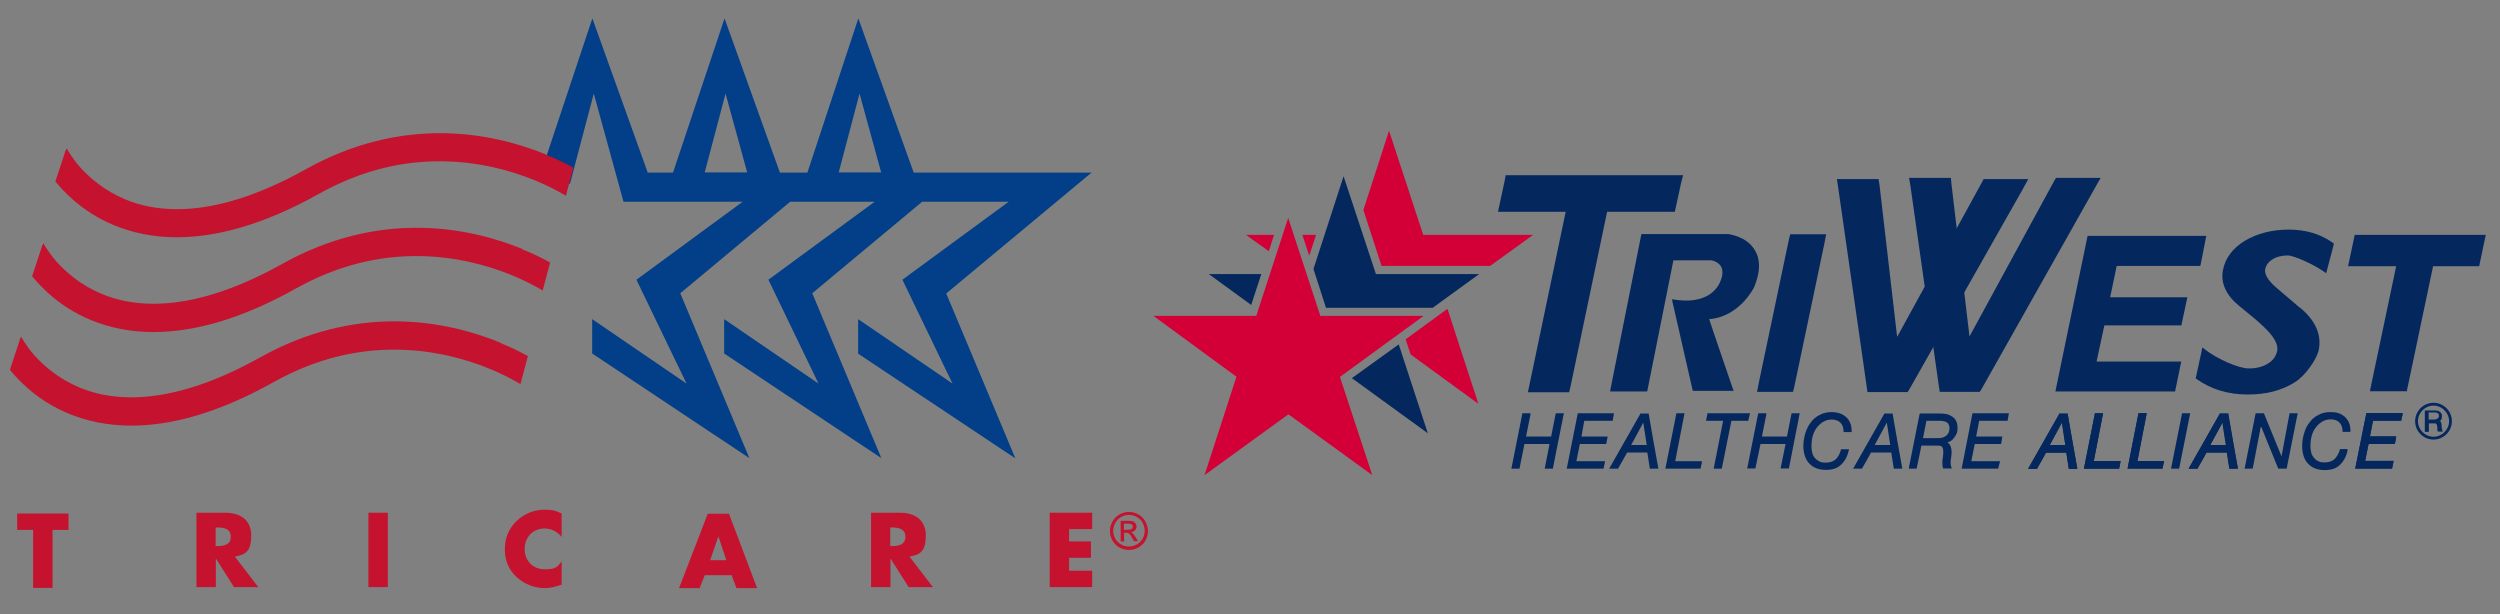 <?xml version="1.0" encoding="utf-8"?>
<svg xmlns="http://www.w3.org/2000/svg" version="1.1" viewBox="0 0 1237 304">
  <rect x="0" y="0" width="1237" height="304" fill="#808080" stroke="none"/>
  <defs>
    <style>
      .cls-1 {
        fill: none;
      }

      .cls-2 {
        fill: #023f88;
      }

      .cls-3 {
        fill: #c0223d;
      }

      .cls-4 {
        fill: #04285e;
      }

      .cls-5 {
        fill: #fff;
      }

      .cls-6 {
        fill: #d20037;
      }

      .cls-7 {
        fill: #c4122f;
      }
    </style>
  </defs>
  
  <g>
    <g id="Layer_2">
      <path class="cls-2" d="M424.6,175l77.8,51.8-34.2-81.6,71.9-59.8h-88l-27.4-76.3-25.2,76.3h-13.6l-27.4-76.3-25.5,76.3h-12.5l-27.4-76.3-25,75,13.9,6.9,11.8-44.7,14.7,53.5h59l-52.6,38.6,24.8,51.4-46.7-31.9v17s77.8,51.8,77.8,51.8l-34.2-81.6,54.4-45.3h41.8l-52.6,38.6,24.8,51.4-46.7-31.9v17s77.8,51.8,77.8,51.8l-34.2-81.6,54.4-45.3h42.8l-52.6,38.6,24.8,51.4-46.7-31.9v17ZM348.7,85.3l10.3-39,10.7,39h-21ZM415,85.3l10.3-39,10.7,39h-21Z"/>
      <path class="cls-1" d="M32.7,73.7l.4-.2-.4.2Z"/>
      <polygon class="cls-1" points="21.6 120.4 21.2 120.6 21.2 120.6 21.6 120.4"/>
      <polygon class="cls-1" points="10.5 166.6 10.2 166.8 10.2 166.8 10.5 166.6"/>
      <path class="cls-7" d="M270.1,76.4c-12.8-5.2-30.9-10.5-52.4-10.5-19.9,0-42.7,4.6-66.3,17.8-26.5,14.8-47.5,19.8-63.8,19.8-10.2,0-18.5-1.9-25.5-4.8-10.4-4.3-17.7-10.7-22.5-16-2.4-2.7-4-5.1-5.1-6.8-.5-.8-.9-1.5-1.2-1.9-.1-.2-.2-.4-.2-.5,0,0,0,0,0,0l-.4.2-5.3,16.1c2.3,2.8,5.1,5.8,8.6,8.9,5.3,4.7,12.2,9.4,20.8,12.9,8.6,3.5,18.8,5.8,30.7,5.8h0c19.2,0,42.5-5.9,70.5-21.6,21.5-12,41.7-16,59.5-16,19.2,0,35.6,4.7,47.1,9.4,5.8,2.4,10.3,4.7,13.4,6.5.8.4,1.5.8,2,1.2l3.7-13.9c-3.4-1.9-8.1-4.3-13.9-6.6Z"/>
      <path class="cls-3" d="M33.1,73.5h0s-.3.1-.3.1h0s.4-.1.4-.1Z"/>
      <polygon class="cls-5" points="32.7 73.7 32.8 73.6 31.3 74.4 32.7 73.7"/>
      <path class="cls-7" d="M258.5,123.2c-12.8-5.2-30.9-10.5-52.4-10.5-19.9,0-42.7,4.6-66.3,17.8-26.5,14.8-47.5,19.8-63.8,19.8-10.2,0-18.5-1.9-25.5-4.8-10.4-4.3-17.7-10.7-22.5-16-2.4-2.7-4-5.1-5.1-6.8-.5-.8-.9-1.5-1.2-1.9-.1-.2-.2-.4-.2-.5,0,0,0,0,0,0l-.3.2h0s.4-.1.4-.1l-.4.2-5.3,16.1c2.3,2.8,5.1,5.8,8.6,8.9,5.3,4.7,12.2,9.4,20.8,12.9,8.6,3.5,18.8,5.8,30.7,5.8h0c19.2,0,42.5-5.9,70.5-21.6,21.5-12,41.7-16,59.5-16,19.2,0,35.6,4.7,47.1,9.4,5.8,2.4,10.3,4.7,13.4,6.5.8.4,1.5.8,2,1.2l3.7-13.9c-3.4-1.9-8.1-4.3-13.9-6.6Z"/>
      <polygon class="cls-5" points="21.2 120.6 21.2 120.5 19.7 121.3 21.2 120.6"/>
      <path class="cls-7" d="M247.5,169.5c-12.8-5.2-30.9-10.5-52.4-10.5-19.9,0-42.7,4.6-66.3,17.8-26.5,14.8-47.5,19.8-63.8,19.8-10.2,0-18.5-1.9-25.5-4.8-10.4-4.3-17.7-10.7-22.5-16-2.4-2.7-4-5.1-5.1-6.8-.5-.8-.9-1.5-1.2-1.9-.1-.2-.2-.4-.2-.5,0,0,0,0,0,0l-.3.2h0s.4-.1.4-.1l-.4.2-5.3,16.1c2.3,2.8,5.1,5.8,8.6,8.9,5.3,4.7,12.2,9.4,20.8,12.9,8.6,3.5,18.8,5.8,30.7,5.8h0c19.2,0,42.5-5.9,70.5-21.6,21.5-12,41.7-16,59.5-16,19.2,0,35.6,4.7,47.1,9.4,5.8,2.4,10.3,4.7,13.4,6.5.8.4,1.5.8,2,1.2l3.7-13.9c-3.4-1.9-8.1-4.3-13.9-6.6Z"/>
      <polygon class="cls-5" points="10.2 166.8 10.2 166.8 8.7 167.5 10.2 166.8"/>
      <polygon class="cls-7" points="26 290.9 16.4 290.9 16.4 262.2 8.5 262.2 8.5 254.1 33.9 254.1 33.9 262.2 26 262.2 26 290.9"/>
      <path class="cls-7" d="M127.7,290.5h-11.9l-9-14.2h0v14.2h-9.6v-36.8h14.3c7.3,0,12.8,3.5,12.8,11.3s-2.8,9.5-8.1,10.4l11.6,15.1ZM106.7,270.2h.9c3.1,0,6.6-.6,6.6-4.6s-3.5-4.6-6.6-4.6h-.9v9.2Z"/>
      <rect class="cls-7" x="182.3" y="253.7" width="9.6" height="36.8"/>
      <path class="cls-7" d="M277.8,265.6c-2-2.6-5.1-4.1-8.4-4.1-5.9,0-9.8,4.5-9.8,10.2s4,10,10,10,6.3-1.5,8.3-3.9v11.5c-3.2,1-5.5,1.7-8.4,1.7-5.1,0-10-2-13.8-5.4-4.1-3.7-5.9-8.4-5.9-13.9s1.9-9.9,5.4-13.5c3.6-3.7,8.8-6,14-6s5.9.7,8.7,1.9v11.5h0Z"/>
      <path class="cls-7" d="M348.7,284.6l-2.5,6.4h-10.2l14.2-36.8h10.5l13.9,36.8h-10.2l-2.4-6.4h-13.2ZM355.4,265.5h0l-4,11.7h8l-3.9-11.7Z"/>
      <path class="cls-7" d="M461.5,290.5h-11.9l-9-14.2h0v14.2h-9.6v-36.8h14.3c7.3,0,12.8,3.5,12.8,11.3s-2.8,9.5-8.1,10.4l11.6,15.1ZM440.5,270.2h.9c3.1,0,6.6-.6,6.6-4.6s-3.5-4.6-6.6-4.6h-.9v9.2Z"/>
      <polygon class="cls-7" points="529 261.8 529 267.9 539.8 267.9 539.8 276 529 276 529 282.4 540.4 282.4 540.4 290.5 519.4 290.5 519.4 253.7 540.4 253.7 540.4 261.8 529 261.8"/>
      <path class="cls-7" d="M558.6,253.3c1.6,0,3.1.4,4.6,1.2,1.5.8,2.7,2,3.5,3.5.8,1.5,1.3,3.1,1.3,4.7s-.4,3.2-1.2,4.7c-.8,1.5-2,2.6-3.5,3.5-1.5.8-3,1.2-4.7,1.2s-3.2-.4-4.7-1.2c-1.5-.8-2.6-2-3.5-3.5-.8-1.5-1.2-3-1.2-4.7s.4-3.2,1.3-4.7c.8-1.5,2-2.7,3.5-3.5,1.5-.8,3-1.2,4.6-1.2M558.6,254.8c-1.3,0-2.6.3-3.8,1-1.2.7-2.2,1.6-2.9,2.9-.7,1.3-1.1,2.6-1.1,3.9s.3,2.6,1,3.9c.7,1.2,1.7,2.2,2.9,2.9,1.2.7,2.5,1,3.9,1s2.6-.3,3.9-1c1.2-.7,2.2-1.7,2.9-2.9.7-1.2,1-2.5,1-3.9s-.4-2.7-1-3.9c-.7-1.3-1.7-2.2-2.9-2.9-1.2-.7-2.5-1-3.8-1M554.5,267.8v-10.1h3.5c1.2,0,2,0,2.6.3.5.2,1,.5,1.3,1,.3.5.5,1,.5,1.5s-.3,1.4-.8,1.9c-.5.5-1.2.9-2.1.9.4.1.6.3.9.5.4.4.9,1.1,1.5,2l1.2,2h-2l-.9-1.6c-.7-1.3-1.3-2-1.7-2.3-.3-.2-.7-.3-1.3-.3h-1v4.3h-1.6ZM556.1,262.1h2c.9,0,1.6-.1,1.9-.4.3-.3.5-.7.5-1.1s0-.6-.2-.8c-.2-.2-.4-.4-.7-.5-.3-.1-.8-.2-1.6-.2h-1.9v3h0Z"/>
      <g>
        <path class="cls-4" d="M1211.8,208.4c0,4.2-3.5,7.7-7.7,7.7s-7.7-3.5-7.7-7.7,3.5-7.7,7.7-7.7,7.7,3.5,7.7,7.7M1204.1,199.3c-5,0-9.1,4.1-9.1,9.1s4.1,9.1,9.1,9.1,9.1-4.1,9.1-9.1-4.1-9.1-9.1-9.1"/>
        <polygon class="cls-4" points="1032.9 116.9 1017.1 193.2 1017 193.7 1017.4 193.7 1075.9 193.7 1076.2 193.7 1076.3 193.4 1079.2 179.3 1079.3 178.9 1078.9 178.9 1036.9 178.9 1037.3 179.3 1041.3 160.7 1040.9 161 1079.1 161 1079.4 161 1079.4 160.7 1082.2 147.6 1082.3 147.1 1081.9 147.1 1043.7 147.1 1044 147.6 1047.4 131.3 1047.1 131.6 1088.4 131.6 1088.6 131.6 1088.8 131.3 1091.6 117.1 1091.7 116.7 1091.3 116.7 1033.2 116.7 1032.9 116.7 1032.9 116.9"/>
        <polygon class="cls-4" points="945 192.2 1000.7 93.9 1003.6 88.6 997.6 88.6 983.7 88.6 981.5 88.6 980.5 90.5 938.7 166.7 930 91.7 929.5 88.6 926.5 88.6 913 88.6 908.9 88.6 909.5 92.6 923.6 191 924 194 927.1 194 941.9 194 943.9 194 945 192.2"/>
        <polygon class="cls-4" points="980.7 192.1 1036.4 93.3 1039.4 88 1033.4 88 1019.4 88 1017.3 88 1016.2 89.9 974.5 166.5 965.6 91.2 965.3 88 962.1 88 948.8 88 944.6 88 945.3 92.1 959.3 190.8 959.8 193.9 962.8 193.9 977.6 193.9 979.6 193.9 980.7 192.1"/>
        <polygon class="cls-4" points="1185.8 130.9 1172.8 192.7 1172.7 193.6 1173.5 193.6 1190.4 193.6 1191 193.6 1191 193 1204 131.2 1203.4 131.7 1226.2 131.7 1226.7 131.7 1226.8 131.2 1229.8 117 1230 116.2 1229.2 116.2 1165.6 116.2 1165.1 116.2 1165 116.8 1162 130.9 1161.8 131.7 1162.7 131.7 1186.5 131.7 1185.8 130.9"/>
        <path class="cls-4" d="M949.8,204.9l-5.3,26.6v.4c-.1,0,.3,0,.3,0h3.6v-.3c.1,0,2.3-11.1,2.3-11.1h8.6c.3,0,.6.1,1.1.2.3.1.5.3.7.7.2.3.4.8.4,1.6.1.7,0,1.6-.1,2.7-.2,1.4-.4,2.6-.3,3.6,0,1,.1,1.8.3,2.3v.2h4.4l-.2-.5c-.2-.5-.3-1-.4-1.5v-1.6c0-.5.1-1.2.2-1.7s.2-1.2.2-1.8c.1-.7.1-1.4,0-2s-.2-1.3-.4-1.8c-.2-.5-.5-1.1-1-1.5-.2-.2-.4-.4-.6-.5.5-.1,1.1-.4,1.5-.6.7-.4,1.4-1.1,1.8-1.7.5-.6,1-1.5,1.3-2.2.3-.8.4-1.8.4-2.6,0-1.4-.2-2.5-.7-3.5s-1.2-1.7-2-2.2-1.7-1-2.7-1.2-2.1-.3-3.2-.3h-9.9l-.2.2ZM951.5,216.8l1.7-8.6h6.7c.6,0,1.3.1,1.8.2s1.1.3,1.5.5c.4.3.7.6,1,1.1.2.4.4,1.1.4,1.8s-.1,1-.2,1.6c-.1.5-.4,1.1-.8,1.6s-1,.8-1.8,1.3c-.7.3-1.8.5-3.1.5h-7.1Z"/>
        <path class="cls-4" d="M1137.9,152.2l-11.5-9.8c-4.1-3.5-6-6.7-5.6-9,.3-2,1.5-3.7,3.5-5,2-1.3,4.7-2,7.7-2s12.9,4.5,17.4,7.7l1.6,1.1.5-1.9,3.1-11.8.2-1-.7-.5c-6.1-4.3-13.4-6.4-21.6-6.4s-15.6,1.9-21.7,5.5c-6.1,3.7-9.8,8.7-10.9,14.6-1.2,6.4,1.6,12.5,8.2,17.8,5.4,4.3,9.4,7.7,11.9,10.1,5,4.7,7.3,8.7,6.8,11.8-.5,2.6-2,4.9-4.5,6.4-2.6,1.7-5.9,2.5-9.6,2.5-5.3,0-16-5-21.3-9.1l-1.7-1.3-.4,2.1-2.7,12.4-.2.8.7.5c7.1,5,15.5,7.5,25.1,7.5s17-2.1,23.5-6.2c4.4-2.7,10.8-11,11.7-16.3,1.3-7.4-1.9-14.4-9.5-20.6"/>
        <polygon class="cls-4" points="869.9 204.8 864.6 231.4 864.5 231.8 865 231.8 868.3 231.8 868.6 231.8 868.6 231.6 871.1 219.7 883.5 219.7 881.1 231.4 881.1 231.8 881.5 231.8 884.8 231.8 885.1 231.8 885.2 231.6 890.4 205 890.5 204.5 890.1 204.5 886.8 204.5 886.5 204.5 886.4 204.8 884.2 216 871.8 216 874 205 874 204.5 873.6 204.5 870.2 204.5 870 204.5 869.9 204.8"/>
        <polygon class="cls-4" points="885 119.2 870.4 188.7 869.4 193.9 874.6 193.9 883.9 193.9 887.2 193.9 888 190.5 902.6 121 903.6 115.9 898.4 115.9 889.1 115.9 885.8 115.9 885 119.2"/>
        <polygon class="cls-4" points="829.3 102.1 831.7 91 832.8 86.7 828.4 86.7 747.9 86.7 745 86.7 744.5 89.5 742.1 100.6 741.2 104.8 745.6 104.8 774.7 104.8 756.9 189.8 756 194.1 760.4 194.1 773.6 194.1 776.4 194.1 777.1 191.2 795.2 104.8 825.8 104.8 828.7 104.8 829.3 102.1"/>
        <path class="cls-4" d="M932.3,204.8l-15.1,26.6-.3.5h4.5v-.2c.1,0,4.4-7.8,4.4-7.8h10l1.2,7.7v.3h4.2v-.4c-.1,0-4.7-26.6-4.7-26.6v-.3h-4.2v.2ZM927.6,220.2l6-11.1,1.7,11.1h-7.7Z"/>
        <polygon class="cls-4" points="975.9 204.9 970.7 231.5 970.6 231.9 971 231.9 988.5 231.9 988.7 231.9 988.8 231.6 989.5 228.7 989.6 228.2 989.2 228.2 975.4 228.2 977.1 219.7 989.9 219.7 990.1 219.7 990.2 219.5 990.7 216.4 990.9 216 990.4 216 977.8 216 979.3 208.2 993.1 208.2 993.4 208.2 993.4 207.9 993.9 205 994 204.5 993.6 204.5 976.3 204.5 976 204.5 975.9 204.9"/>
        <polygon class="cls-4" points="753.2 204.9 747.9 231.5 747.8 231.9 748.2 231.9 751.6 231.9 751.9 231.9 751.9 231.6 754.3 219.7 766.7 219.7 764.4 231.5 764.3 231.9 764.7 231.9 768.1 231.9 768.4 231.9 768.4 231.6 773.7 205 773.8 204.5 773.4 204.5 770 204.5 769.8 204.5 769.7 204.9 767.5 216 755.1 216 757.3 205 757.3 204.5 756.9 204.5 753.5 204.5 753.3 204.5 753.2 204.9"/>
        <polygon class="cls-4" points="780.6 204.9 775.3 231.5 775.2 231.9 775.6 231.9 793 231.9 793.4 231.9 793.5 231.6 794.1 228.7 794.2 228.2 793.8 228.2 780 228.2 781.7 219.7 794.5 219.7 794.7 219.7 794.8 219.5 795.4 216.4 795.5 216 795 216 782.5 216 783.9 208.2 797.7 208.2 798 208.2 798 207.9 798.5 205 798.6 204.5 798.2 204.5 780.9 204.5 780.7 204.5 780.6 204.9"/>
        <path class="cls-4" d="M811.6,204.8l-15.1,26.6-.3.5h4.5v-.2c.1,0,4.4-7.8,4.4-7.8h10l1.2,7.7v.3h4.2v-.4c-.1,0-4.7-26.6-4.7-26.6v-.3h-4.2v.2ZM807.1,220.2l6-11.1,1.7,11.1h-7.7Z"/>
        <polygon class="cls-4" points="829.4 204.9 824.1 231.5 824 231.9 824.4 231.9 841.1 231.9 841.4 231.9 841.5 231.6 842.1 228.7 842.1 228.2 841.7 228.2 828.9 228.2 833.4 205 833.5 204.5 833.1 204.5 829.7 204.5 829.4 204.5 829.4 204.9"/>
        <polygon class="cls-4" points="865.1 207.9 865.8 205 865.9 204.5 865.5 204.5 845.2 204.5 844.8 204.5 844.8 204.9 844.2 207.8 844.2 208.2 844.6 208.2 852.6 208.2 848 231.5 847.9 231.9 848.3 231.9 851.6 231.9 851.9 231.9 852 231.6 856.7 208.2 864.8 208.2 865.1 208.2 865.1 207.9"/>
        <path class="cls-4" d="M914.5,222.3h-3.6v.2c-.5,2-1.4,3.6-2.6,4.8-1.3,1.1-2.9,1.6-4.9,1.6s-2.2-.2-3.2-.6c-.8-.4-1.6-1-2.2-1.7s-1.1-1.6-1.3-2.6c-.3-1.1-.4-2.2-.4-3.4s.2-3.2.6-4.7,1.1-3,1.9-4.1,1.9-2.2,3.2-3,2.7-1.2,4.4-1.2,3.2.5,4.2,1.5,1.6,2.4,1.6,4.4v.3h4v-.3c0-1.6-.2-3-.7-4.2-.5-1.2-1.2-2.2-2.1-3-.8-.7-1.9-1.4-3.2-1.8-1.2-.4-2.5-.6-3.9-.6-2.1,0-4.1.4-5.9,1.4-1.7.8-3.3,2.1-4.4,3.7-1.2,1.5-2.1,3.3-2.7,5.3s-1,4.1-1,6.2c0,3.8,1,6.8,2.9,8.8,1.9,2.1,4.7,3.2,8.2,3.2s5.7-.8,7.6-2.6c1.9-1.8,3.2-4.2,3.8-7.3v-.4c.1,0-.3,0-.3,0v.2h0Z"/>
        <path class="cls-4" d="M1018.9,204.8l-15.1,26.6-.3.5h4.5v-.2c.1,0,4.4-8,4.4-8l-.3.2h10.6l-.3-.3,1.2,8v.3h4.2v-.4c-.1,0-4.7-26.6-4.7-26.6v-.3h-4.2v.2ZM1013.9,220.7l6.8-12.5-.3.2h.1l-.3-.3,1.8,12.5.3-.4h-8.7l.3.5Z"/>
        <polygon class="cls-4" points="1036.5 204.9 1031.2 231.5 1031.1 231.9 1031.6 231.9 1048.3 231.9 1048.6 231.9 1048.6 231.6 1049.2 228.7 1049.3 228.2 1048.8 228.2 1035.6 228.2 1035.9 228.7 1040.5 205 1040.6 204.5 1040.2 204.5 1036.8 204.5 1036.6 204.5 1036.5 204.9"/>
        <polygon class="cls-4" points="1058 204.9 1052.8 231.5 1052.7 231.9 1053.1 231.9 1069.7 231.9 1070 231.9 1070 231.6 1070.7 228.7 1070.8 228.2 1070.4 228.2 1057.1 228.2 1057.5 228.7 1062.1 205 1062.2 204.5 1061.7 204.5 1058.4 204.5 1058.1 204.5 1058 204.9"/>
        <polygon class="cls-4" points="1079.6 204.9 1074.3 231.5 1074.2 231.9 1074.6 231.9 1078 231.9 1078.2 231.9 1078.3 231.6 1083.6 205 1083.7 204.5 1083.3 204.5 1079.9 204.5 1079.6 204.5 1079.6 204.9"/>
        <path class="cls-4" d="M1098.3,204.8l-15.1,26.6-.3.5h4.5v-.2c.1,0,4.5-8,4.5-8l-.3.2h10.6l-.3-.3,1.2,8v.3h4.2v-.4c-.1,0-4.7-26.6-4.7-26.6v-.3h-4.2v.2ZM1093.4,220.7l6.8-12.5-.3.2h.1l-.3-.3,1.9,12.5.3-.4h-8.8l.3.5Z"/>
        <path class="cls-4" d="M838.3,193.4h19.5l-.5-1.4s-11.7-34.1-11.6-34.1c15-1.1,22.2-15.6,22.3-15.9,3-7.4,3.2-13.5.3-18.2-4-6.9-12.8-7.9-13.2-8h-42.9l-.2.8-15.1,75.8-.2,1.3h18.3l.2-.8,12.8-64.1h19.1-.2c2.2.5,3.8,1.6,4.7,3.1,1.3,2.4.3,5.4.3,5.4v.2c-.1,0-.1.2-.1.2v-.2c-.1.5-2.9,13.7-22.9,10.8l-1.6-.2.3,1.5,9.8,43,.2.8h.8Z"/>
        <polygon class="cls-4" points="1116 204.9 1110.7 231.5 1110.6 231.9 1111.1 231.9 1114.3 231.9 1114.5 231.9 1114.7 231.6 1118.7 210.8 1127.2 231.7 1127.3 231.9 1127.6 231.9 1131.1 231.9 1131.5 231.9 1131.5 231.6 1136.8 205 1136.9 204.5 1136.4 204.5 1133.3 204.5 1132.9 204.5 1132.8 204.9 1128.9 225.8 1120.3 204.8 1120.3 204.5 1119.9 204.5 1116.3 204.5 1116.1 204.5 1116 204.9"/>
        <path class="cls-4" d="M1161.4,222.2h-3.6v.2c-.6,2-1.5,3.6-2.7,4.8-1.3,1.1-2.9,1.6-4.8,1.6s-2.3-.2-3.2-.6-1.6-1-2.2-1.7c-.5-.7-1.1-1.6-1.3-2.6-.3-1.1-.4-2.2-.4-3.4s.2-3.2.6-4.7c.4-1.6,1.1-3,1.9-4.1s1.9-2.2,3.2-3,2.7-1.2,4.4-1.2,3.2.5,4.2,1.5,1.6,2.4,1.6,4.4v.3h3.9v-.3c0-1.6-.2-3-.7-4.2-.5-1.2-1.3-2.2-2.1-3-1-.8-2-1.4-3.2-1.8s-2.5-.5-3.9-.5c-2.2,0-4.2.4-5.9,1.4-1.8.8-3.3,2.1-4.4,3.7-1.3,1.5-2.1,3.3-2.7,5.3s-1,4.1-1,6.3c0,3.8,1,6.8,2.9,8.8,1.9,2.1,4.7,3.2,8.2,3.2s5.7-.8,7.6-2.6,3.2-4.2,3.8-7.2v-.4c.1,0-.2,0-.2,0h0q0-.1,0-.1Z"/>
        <polygon class="cls-4" points="1170.8 204.9 1165.4 231.5 1165.4 231.9 1165.8 231.9 1183.3 231.9 1183.6 231.9 1183.6 231.6 1184.2 228.7 1184.3 228.2 1183.9 228.2 1169.7 228.2 1170.1 228.7 1172 219.5 1171.5 219.7 1184.6 219.7 1185 219.7 1185 219.5 1185.5 216.4 1185.6 216 1185.2 216 1172.2 216 1172.5 216.4 1174.2 207.9 1173.9 208.2 1187.8 208.2 1188.1 208.2 1188.1 207.9 1188.8 205 1188.8 204.5 1188.5 204.5 1171.1 204.5 1170.8 204.5 1170.8 204.9"/>
        <polygon class="cls-4" points="624.1 135.6 598.1 135.6 619.1 150.9 624.1 135.6"/>
        <polygon class="cls-6" points="630.4 116.2 616.5 116.2 627.8 124.3 630.4 116.2"/>
        <path class="cls-4" d="M1208.5,212.7c-.1-.1-.2-.3-.2-.4-.1-.2-.1-.4-.1-.6s-.1-.4-.1-.7v-.7c0-.3-.1-.5-.1-.7s-.1-.5-.2-.7c-.1-.2-.3-.4-.5-.5h-.1c.1,0,.4-.2.7-.7s.4-1.1.4-1.8-.3-1.6-1-2.1c-.6-.5-1.4-.7-2.4-.7h-5.1v10.6h2v-4.2h2.9c.3,0,.5,0,.6.1s.2.2.3.3.2.3.2.4c0,.2.1.4.1.6.1.2.1.5.1.7v1.4c0,.2.1.4.3.5h.1c0,.1,2.3.1,2.3.1l-.3-.6ZM1206.4,206.7c-.1.2-.3.4-.5.5s-.4.2-.7.3c-.3,0-.5.1-.8.1h-2.7v-3.5h3.3c.6,0,1.1.2,1.4.5s.4.7.4,1.3-.1.4-.2.7"/>
        <polygon class="cls-6" points="637.4 107.8 621.6 156.3 570.7 156.3 611.8 186.4 596 235.1 637.5 205 679 235.1 663 186.5 704.4 156.3 653.3 156.3 637.4 107.8"/>
        <polygon class="cls-6" points="644.4 116.2 647.8 126.5 651.2 116.2 644.4 116.2"/>
        <polygon class="cls-4" points="649.9 133.1 656.1 152.3 708.9 152.3 731.9 135.6 680.8 135.6 664.8 87.2 649.9 133.1"/>
        <polygon class="cls-6" points="716.2 152.8 695.5 167.9 698 175.4 731.5 199.8 716.2 152.8"/>
        <polygon class="cls-4" points="692.1 170.4 668.9 187.1 706.5 214.4 692.1 170.4"/>
        <polygon class="cls-6" points="687.3 64.7 674.6 103.9 683.6 131.6 737.3 131.6 758.6 116.2 704.2 116.2 687.3 64.7"/>
        <polygon class="cls-4" points="1170.8 204.8 1165.5 231.4 1165.4 231.8 1165.8 231.8 1183.3 231.8 1183.6 231.8 1183.7 231.5 1184.3 228.5 1184.4 228 1184 228 1170.3 228 1172 219.6 1184.6 219.6 1185 219.6 1185.1 219.2 1185.6 216.3 1185.7 215.9 1185.3 215.9 1172.7 215.9 1174.2 208.1 1187.9 208.1 1188.2 208.1 1188.2 207.8 1188.8 204.9 1188.9 204.4 1188.5 204.4 1171.1 204.4 1170.9 204.4 1170.8 204.8"/>
        <path class="cls-4" d="M1018.9,204.9l-15.1,26.6-.3.5h4.5v-.2c.1,0,4.4-7.8,4.4-7.8h10l1.2,7.7v.3h4.2v-.4c-.1,0-4.7-26.6-4.7-26.6v-.3h-4.3v.2ZM1014.2,220.3l6-11.1,1.7,11.1h-7.7Z"/>
        <path class="cls-4" d="M1098.3,204.8l-15.1,26.6-.3.5h4.5v-.2c.1,0,4.4-7.8,4.4-7.8h10l1.2,7.7v.3h4.2v-.4c-.1,0-4.7-26.6-4.7-26.6v-.3h-4.3v.2ZM1093.6,220.2l6-11.1,1.7,11.1h-7.7Z"/>
        <polygon class="cls-4" points="1036.5 204.9 1031.2 231.5 1031.1 231.9 1031.6 231.9 1048.3 231.9 1048.5 231.9 1048.6 231.6 1049.2 228.5 1049.2 228.1 1048.8 228.1 1036 228.1 1040.5 205 1040.6 204.5 1040.2 204.5 1036.8 204.5 1036.5 204.5 1036.5 204.9"/>
        <polygon class="cls-4" points="1058.1 204.8 1052.8 231.4 1052.7 231.8 1053.1 231.8 1069.7 231.8 1070 231.8 1070.1 231.5 1070.7 228.5 1070.8 228.1 1070.4 228.1 1057.6 228.1 1062.1 204.9 1062.1 204.4 1061.7 204.4 1058.4 204.4 1058.1 204.4 1058.1 204.8"/>
      </g>
    </g>
  </g>
</svg>